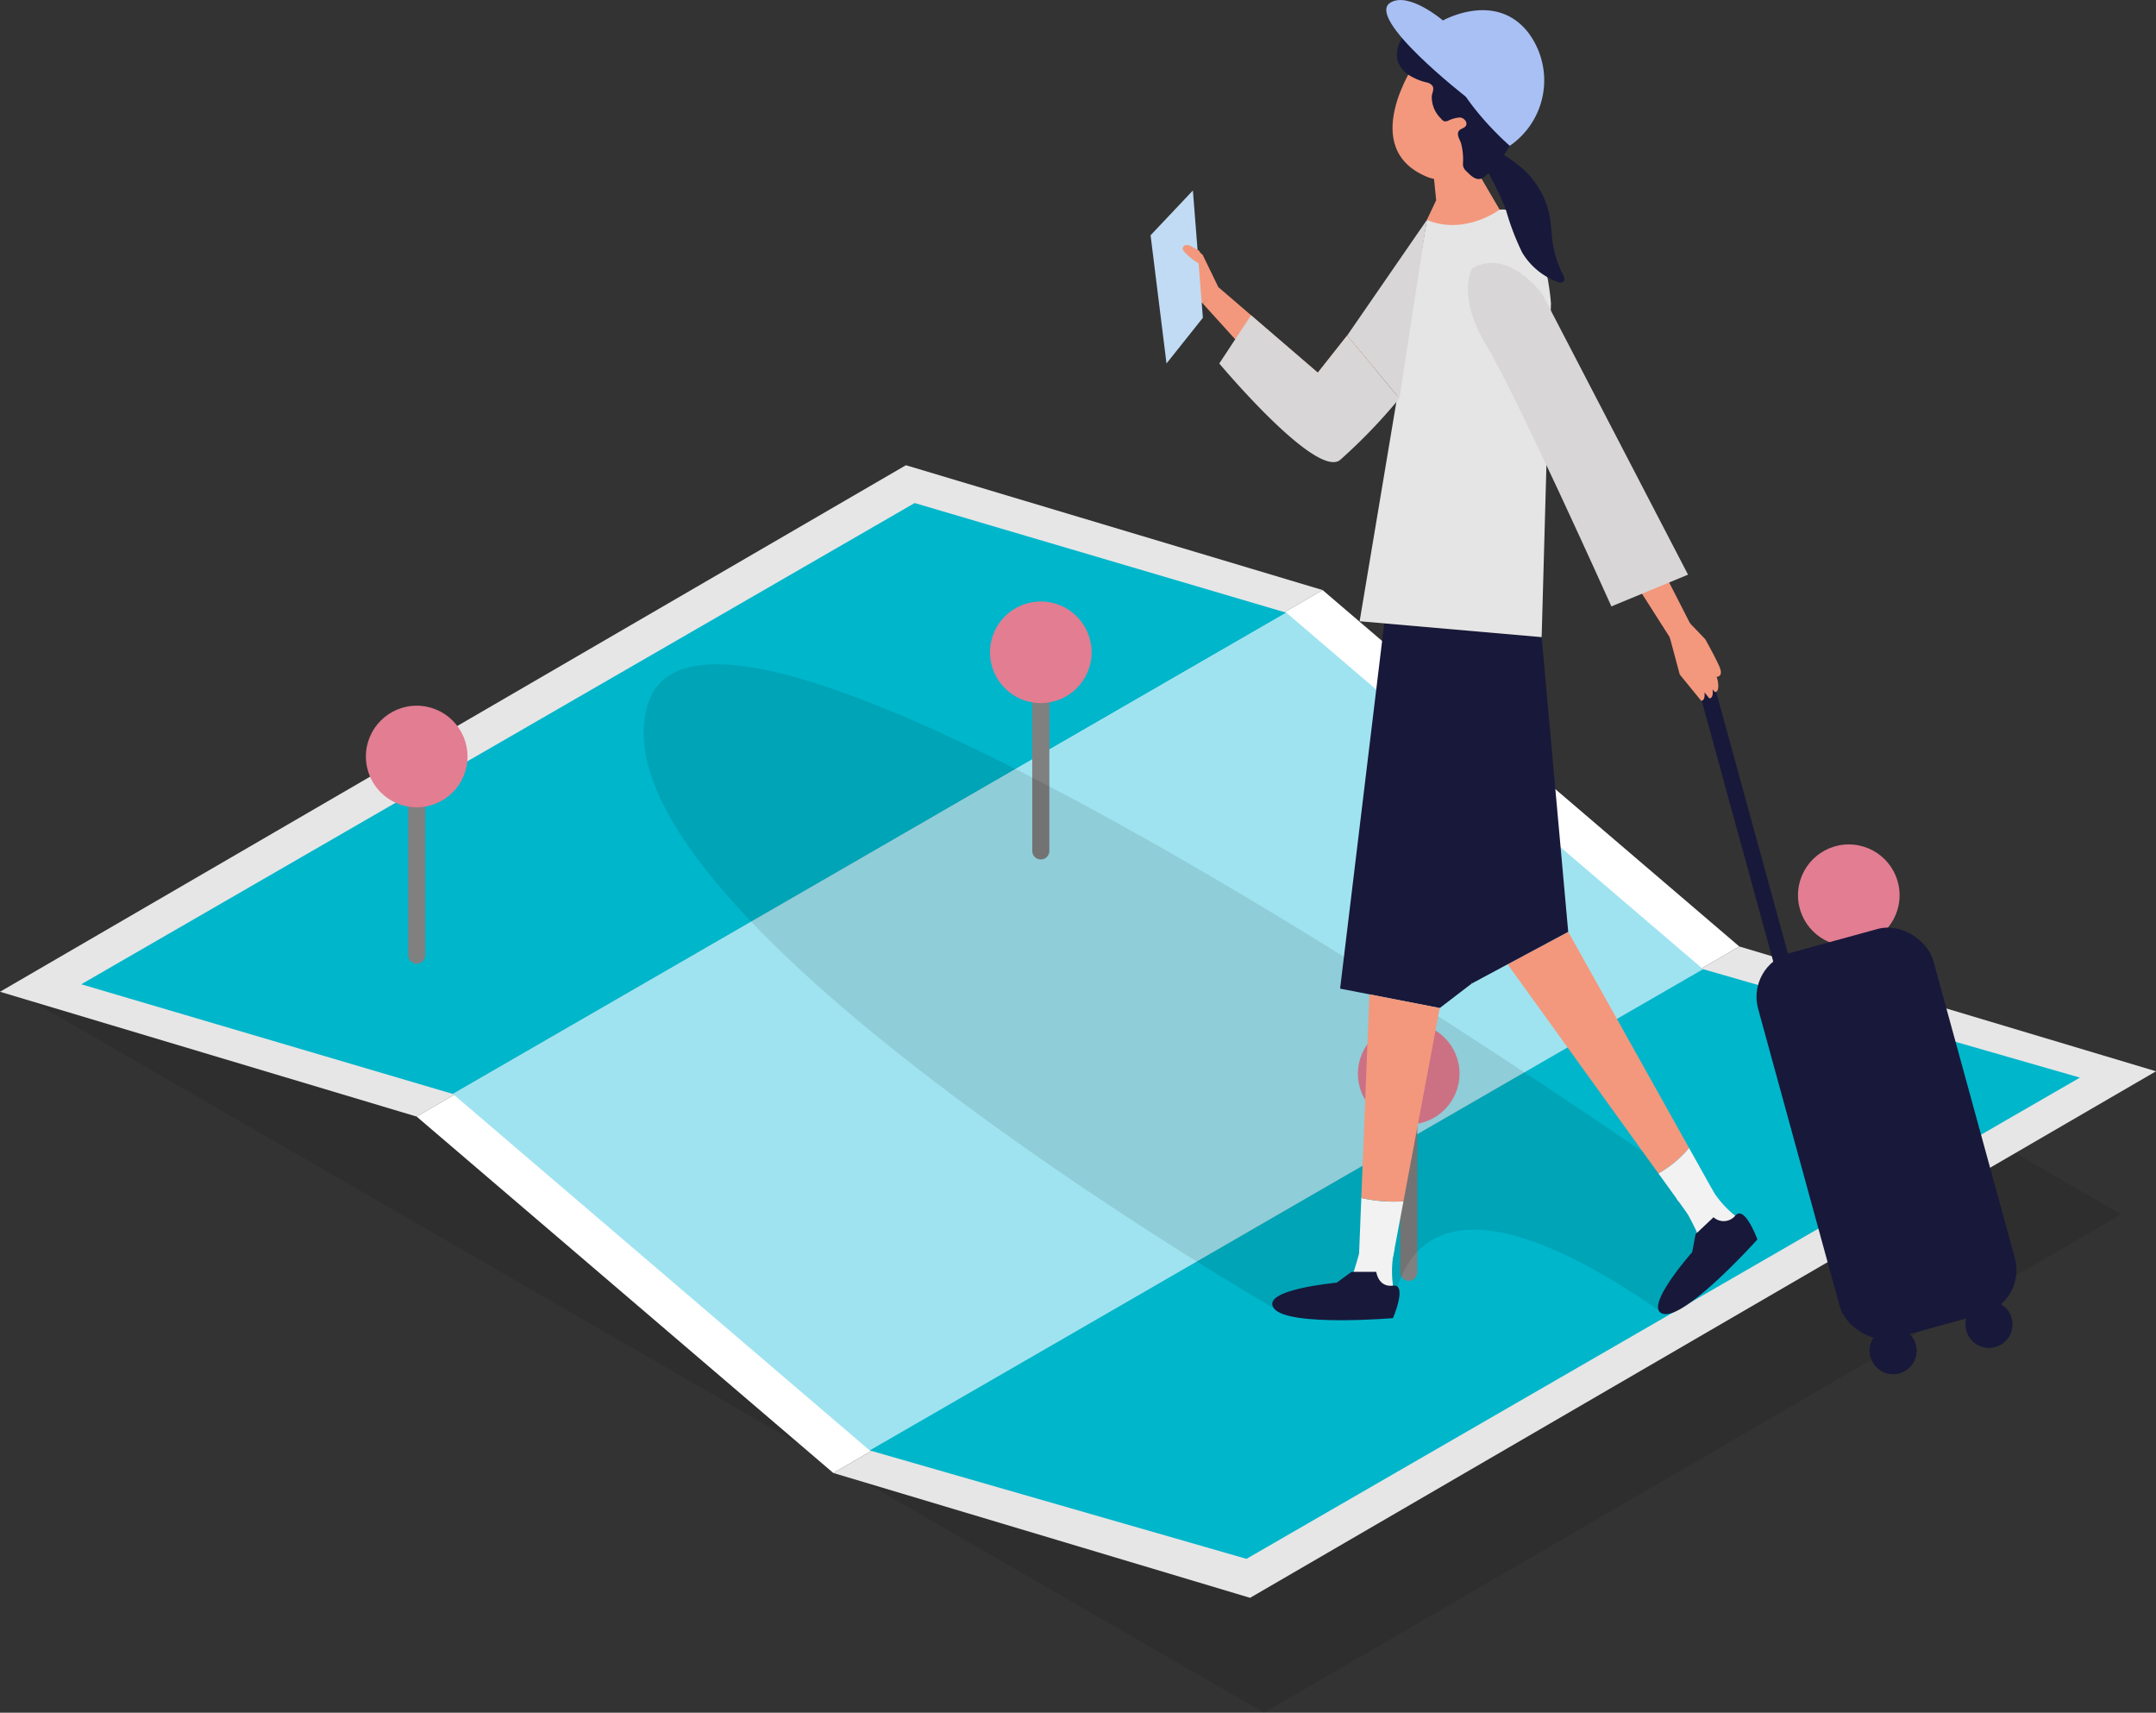 <svg xmlns="http://www.w3.org/2000/svg" width="252.223" height="200.333" viewBox="0 0 252.223 200.333">
    <rect x="0" y="0" width="252.223" height="200.333" fill="#333333" stroke="none"/>
    <g data-name="그룹 21543">
        <g data-name="그룹 21538">
            <path data-name="패스 49200" d="M1870.751 860.748 1822 832.6l-48.748-28.145-100.294 58.3L1819.2 947.2l100.294-58.3z" transform="translate(-1671.324 -746.865)" style="opacity:.1"/>
            <g data-name="그룹 21529" style="isolation:isolate">
                <g data-name="그룹 21526">
                    <path data-name="패스 49201" d="m1825.305 814.434-105.979 61.589-48.748-14.6 105.979-61.589z" transform="translate(-1670.578 -745.417)" style="fill:#e6e6e6"/>
                </g>
                <g data-name="그룹 21527">
                    <path data-name="패스 49202" d="M1896.283 862.783 1790.3 924.371l-48.748-41.693 105.979-61.589z" transform="translate(-1692.807 -752.073)" style="fill:#fff"/>
                </g>
                <g data-name="그룹 21528">
                    <path data-name="패스 49203" d="m1967.26 896.391-105.98 61.589-48.748-14.6 105.979-61.589z" transform="translate(-1715.036 -771.086)" style="fill:#e6e6e6"/>
                </g>
            </g>
            <g data-name="그룹 21533" style="isolation:isolate">
                <g data-name="그룹 21530">
                    <path data-name="패스 49204" d="m1825.4 819.1-97.5 56.289-43.484-12.83 97.5-56.289z" transform="translate(-1674.913 -747.431)" style="fill:#00b6cb"/>
                </g>
                <g data-name="그룹 21531">
                    <path data-name="패스 49205" d="m1893.975 866.641-97.5 56.289-48.748-41.693 97.5-56.289z" transform="translate(-1694.741 -753.282)" style="fill:#9fe3f0"/>
                </g>
                <g data-name="그룹 21532">
                    <path data-name="패스 49206" d="m1960.291 898.34-97.5 56.289-44.086-12.687 97.5-56.289z" transform="translate(-1716.971 -772.294)" style="fill:#00b6cb"/>
                </g>
            </g>
            <g data-name="그룹 21534" transform="translate(42.805 82.543)">
                <path data-name="선 2283" transform="translate(5.943 6.917)" style="fill:none;stroke:gray;stroke-linecap:round;stroke-linejoin:round;stroke-width:2px" d="M0 0v22.258"/>
                <circle data-name="타원 1708" cx="5.943" cy="5.943" r="5.943" style="fill:#e27d92"/>
            </g>
            <g data-name="그룹 21535" transform="translate(115.817 70.355)">
                <path data-name="선 2284" transform="translate(5.943 6.917)" style="fill:none;stroke:gray;stroke-linecap:round;stroke-linejoin:round;stroke-width:2px" d="M0 0v22.258"/>
                <circle data-name="타원 1709" cx="5.943" cy="5.943" r="5.943" style="fill:#e27d92"/>
            </g>
            <g data-name="그룹 21536" transform="translate(158.859 119.644)">
                <path data-name="선 2285" transform="translate(5.943 6.917)" style="fill:none;stroke:gray;stroke-linecap:round;stroke-linejoin:round;stroke-width:2px" d="M0 0v22.258"/>
                <circle data-name="타원 1710" cx="5.943" cy="5.943" r="5.943" style="fill:#e27d92"/>
            </g>
            <g data-name="그룹 21537" transform="translate(210.341 98.771)">
                <path data-name="선 2286" transform="translate(5.943 6.917)" style="fill:none;stroke:gray;stroke-linecap:round;stroke-linejoin:round;stroke-width:2px" d="M0 0v22.258"/>
                <circle data-name="타원 1711" cx="5.943" cy="5.943" r="5.943" style="fill:#e27d92"/>
            </g>
        </g>
        <g data-name="그룹 21542">
            <path data-name="패스 49207" d="M1907.908 898.243s-118.342-84.1-127.051-60.254 73.081 71.07 73.081 71.07l13.935 1.152s-.306-22.941 31.707-.486z" transform="translate(-1704.913 -756.033)" style="opacity:.1"/>
            <g data-name="그룹 21539" transform="translate(198.701 80.079)">
                <rect data-name="사각형 8497" width="21.253" height="46.682" rx="5.31" transform="rotate(164.66 14.347 38.685)" style="fill:#18183a"/>
                <path data-name="사각형 8498" transform="rotate(164.659 3.278 17.653)" style="fill:#18183a" d="M0 0h1.903v35.059H0z"/>
                <path data-name="패스 49208" d="M1989.137 950.112a2.749 2.749 0 1 0 1.924-3.378 2.749 2.749 0 0 0-1.924 3.378z" transform="translate(-1969.018 -871.472)" style="fill:#18183a"/>
                <path data-name="패스 49209" d="M2005.468 945.632a2.749 2.749 0 1 0 1.924-3.378 2.749 2.749 0 0 0-1.924 3.378z" transform="translate(-1974.133 -870.069)" style="fill:#18183a"/>
            </g>
            <g data-name="그룹 21541">
                <path data-name="패스 49210" d="M1948.6 904.58a12.541 12.541 0 0 1-3.579 2.981l-17.65-24.468 7.093-3.8z" transform="translate(-1751.003 -770.302)" style="fill:#f3987d"/>
                <path data-name="패스 49211" d="m1929.443 829.107 3.109 34.468-11.285 6.048.157-7.839z" transform="translate(-1749.092 -754.584)" style="fill:#18183a"/>
                <g data-name="그룹 21540">
                    <path data-name="패스 49212" d="m1904.006 826.766 18.414 1.608-8.175 40.516-3.75 2.871-11.653-2.274z" transform="translate(-1742.068 -753.851)" style="fill:#18183a"/>
                    <path data-name="패스 49213" d="m1907.267 925.013-1.212 6.457-3.98-.348.26-6.494a17.014 17.014 0 0 0 4.932.385z" transform="translate(-1743.08 -784.501)" style="fill:#f2f2f2"/>
                    <path data-name="패스 49214" d="m1902.453 913.765.951-23.822 8.222 1.6-4.24 22.6a17.013 17.013 0 0 1-4.933-.378z" transform="translate(-1743.199 -773.638)" style="fill:#f3987d"/>
                </g>
            </g>
            <path data-name="패스 49215" d="m1956.65 916.112 2.913 5.21-3.117 2.449-3.375-4.678a12.543 12.543 0 0 0 3.579-2.981z" transform="translate(-1759.052 -781.833)" style="fill:#f2f2f2"/>
            <path data-name="패스 49216" d="M1960.207 922.906a11.886 11.886 0 0 0 3.615 3.838l-1.378 3.023-3.617-1.077s-1.53-3.473-2.482-4.3 3.862-1.484 3.862-1.484z" transform="translate(-1760.038 -783.961)" style="fill:#f2f2f2"/>
            <path data-name="패스 49217" d="m1957.394 929.686 2.1-1.982a1.769 1.769 0 0 0 2.531-.168c1.1-1.352 2.6 2.766 2.6 2.766s-8.26 9.2-10.933 8.716 3.3-7.22 3.3-7.22z" transform="translate(-1759.033 -785.326)" style="fill:#18183a"/>
            <path data-name="패스 49218" d="M1905.847 932.409a11.881 11.881 0 0 0 0 5.273l-3.075 1.255-1.9-3.264s1.267-3.578 1.141-4.833 3.834 1.569 3.834 1.569z" transform="translate(-1742.705 -786.345)" style="fill:#f2f2f2"/>
            <path data-name="패스 49219" d="m1913.616 755.374 1.091-2.307-.277-2.764 4.96-.826 2.745 4.687-2.135 7.858z" transform="translate(-1746.695 -729.645)" style="fill:#f3987d"/>
            <path data-name="패스 49220" d="m1923.463 806.3 1.089-39.043s-.747-11.372-6-10.961c0 0-4.042 3.051-8.52 1.21l-7.86 46.935z" transform="translate(-1743.111 -731.777)" style="fill:#e5e5e5"/>
            <path data-name="패스 49221" d="M1910.415 730.067s-6.909 10.115 1.608 13.407c2.009.657 4.008.045 6-1 0 0 5.433-4.725 4.127-10.308s-8-4.822-8-4.822-2.115-.366-3.735 2.723z" transform="translate(-1744.864 -722.703)" style="fill:#f3987d"/>
            <path data-name="패스 49222" d="M1916.619 741.517a1.051 1.051 0 0 1-.375-.864 7.286 7.286 0 0 0-.244-2.453c-.191-.459-.527-1.005-.215-1.393.2-.251.6-.285.786-.549.285-.4-.191-.97-.682-1a3.724 3.724 0 0 0-1.411.394.731.731 0 0 1-.421.046.817.817 0 0 1-.391-.323 3.472 3.472 0 0 1-1.066-2.672c.079-.38.283-.793.089-1.131a1.143 1.143 0 0 0-.742-.425 6.743 6.743 0 0 1-2.107-.905 3.024 3.024 0 0 1-1.285-1.844 3.384 3.384 0 0 1 .374-2.071c.312-.642.737-1.221 1.1-1.834a2.135 2.135 0 0 1 .585-.734 1.95 1.95 0 0 1 1.074-.218l1.033-.009a1.9 1.9 0 0 1 .555.049 2.782 2.782 0 0 1 .624.337c1.444.867 3.317.427 4.927.924a5.813 5.813 0 0 1 3.379 3.259 16.119 16.119 0 0 1 1.107 4.69 7.246 7.246 0 0 1 .086 1.245 5.963 5.963 0 0 1-.328 1.562 14.986 14.986 0 0 1-2.592 4.768 9.465 9.465 0 0 1-1.84 1.914c-.775.52-1.45-.193-2.02-.763z" transform="translate(-1745.098 -721.517)" style="fill:#17183a"/>
            <path data-name="패스 49223" d="m1909.364 758.063-9.326 13.522 6.116 7.345z" transform="translate(-1742.442 -732.334)" style="fill:#d8d6d6"/>
            <path data-name="패스 49224" d="m1892.343 775.185-3.43 4.341-11.591-9.969-1.854 1.891 13.717 15.141 6.509-7.38z" transform="translate(-1734.747 -735.934)" style="fill:#f3987d"/>
            <path data-name="패스 49225" d="M1896.559 937.206h2.89s.23 1.843 1.958 1.613 0 3.8 0 3.8-12.322 1.036-13.935-1.152 7.351-2.994 7.351-2.994z" transform="translate(-1738.446 -788.44)" style="fill:#18183a"/>
            <path data-name="패스 49226" d="m1935.321 794.9 5.082 9.649 3.129-3.428-3.25-8.276z" transform="translate(-1753.493 -743.226)" style="fill:#f3987d"/>
            <path data-name="패스 49227" d="m1942.719 808.318 8.955 14.05 2.155-1.855-7.982-15.622z" transform="translate(-1755.81 -747)" style="fill:#f3987d"/>
            <path data-name="패스 49228" d="M1921.108 766.012s-1.884 3.146 1.689 9.056 14.6 30.486 14.6 30.486l8.966-3.714-17.009-32.746s-3.954-5.561-8.246-3.082z" transform="translate(-1748.886 -734.624)" style="fill:#d8d6d6"/>
            <path data-name="패스 49229" d="M1931.05 753.969c.183 1.036.2 2.095.355 3.135a11.642 11.642 0 0 0 1.171 3.613c.15.29.289.7.026.9a.663.663 0 0 1-.607 0 8.073 8.073 0 0 1-4.172-3.448 29.85 29.85 0 0 1-1.9-4.995 34.737 34.737 0 0 0-1.777-3.81c-.411-.8-1.475-2.892-.052-3.083.95-.127 2.523 1.082 3.22 1.624a10.01 10.01 0 0 1 3.736 6.064z" transform="translate(-1749.752 -728.638)" style="fill:#17183a"/>
            <path data-name="패스 49230" d="M1916.291 723.539s6.164-3.493 9.987 1.433a9.287 9.287 0 0 1-2.171 13.224s-9.307-7.936-7.816-14.657z" transform="translate(-1747.482 -721.145)" style="fill:#a9c0f4"/>
            <path data-name="패스 49231" d="M1913.34 723s-3.987-3.408-6.152-2.091c-2.98 1.811 8.825 11.007 8.825 11.007l3.747-1.408z" transform="translate(-1744.53 -720.602)" style="fill:#a9c0f4"/>
            <path data-name="패스 49232" d="m1960.2 834.462-.25-.306c.129 1.177-.391 1.046-.391 1.046l-.554-.681c.093 1.082-.4.961-.4.961l-2.5-3.065-1.285-4.8 1.815-1.883 2.446 2.548s1.19 2.1 1.675 3.236c.464 1.086-.175 1.174-.342 1.179a2.711 2.711 0 0 1 .161.584c.192 1.338-.375 1.181-.375 1.181z" transform="translate(-1759.6 -753.528)" style="fill:#f3987d"/>
            <path data-name="패스 49233" d="m1869.552 761.84.271.228c-.312-1.015.168-.988.168-.988l.6.505c-.266-.937.189-.913.189-.913l2.718 2.276 1.945 4.008-1.919 1.71-1.946-1.574s-1.4-1.647-2.024-2.565c-.593-.878-.045-1.065.1-1.1a2.456 2.456 0 0 1-.241-.486c-.39-1.141.139-1.101.139-1.101z" transform="translate(-1732.807 -733.151)" style="fill:#f3987d"/>
            <path data-name="패스 49234" d="m1872.678 767.933-1.169-14.891-4.95 5.24 1.863 14.994z" transform="translate(-1731.957 -730.762)" style="fill:#c1dbf4"/>
            <path data-name="패스 49235" d="m1873.968 763.011-.8-.45a1.421 1.421 0 0 0-.624-.231.485.485 0 0 0-.508.347c-.04.233.151.435.326.593a6.7 6.7 0 0 0 2.5 1.654" transform="translate(-1733.672 -733.671)" style="fill:#f3987d"/>
            <path data-name="패스 49236" d="m1893.218 776.668-3.431 4.341-7.81-6.717-3.716 5.64s11.31 13.524 14.135 11.287a64.181 64.181 0 0 0 6.937-7.207z" transform="translate(-1735.622 -737.417)" style="fill:#d8d6d6"/>
        </g>
    </g>
</svg>
